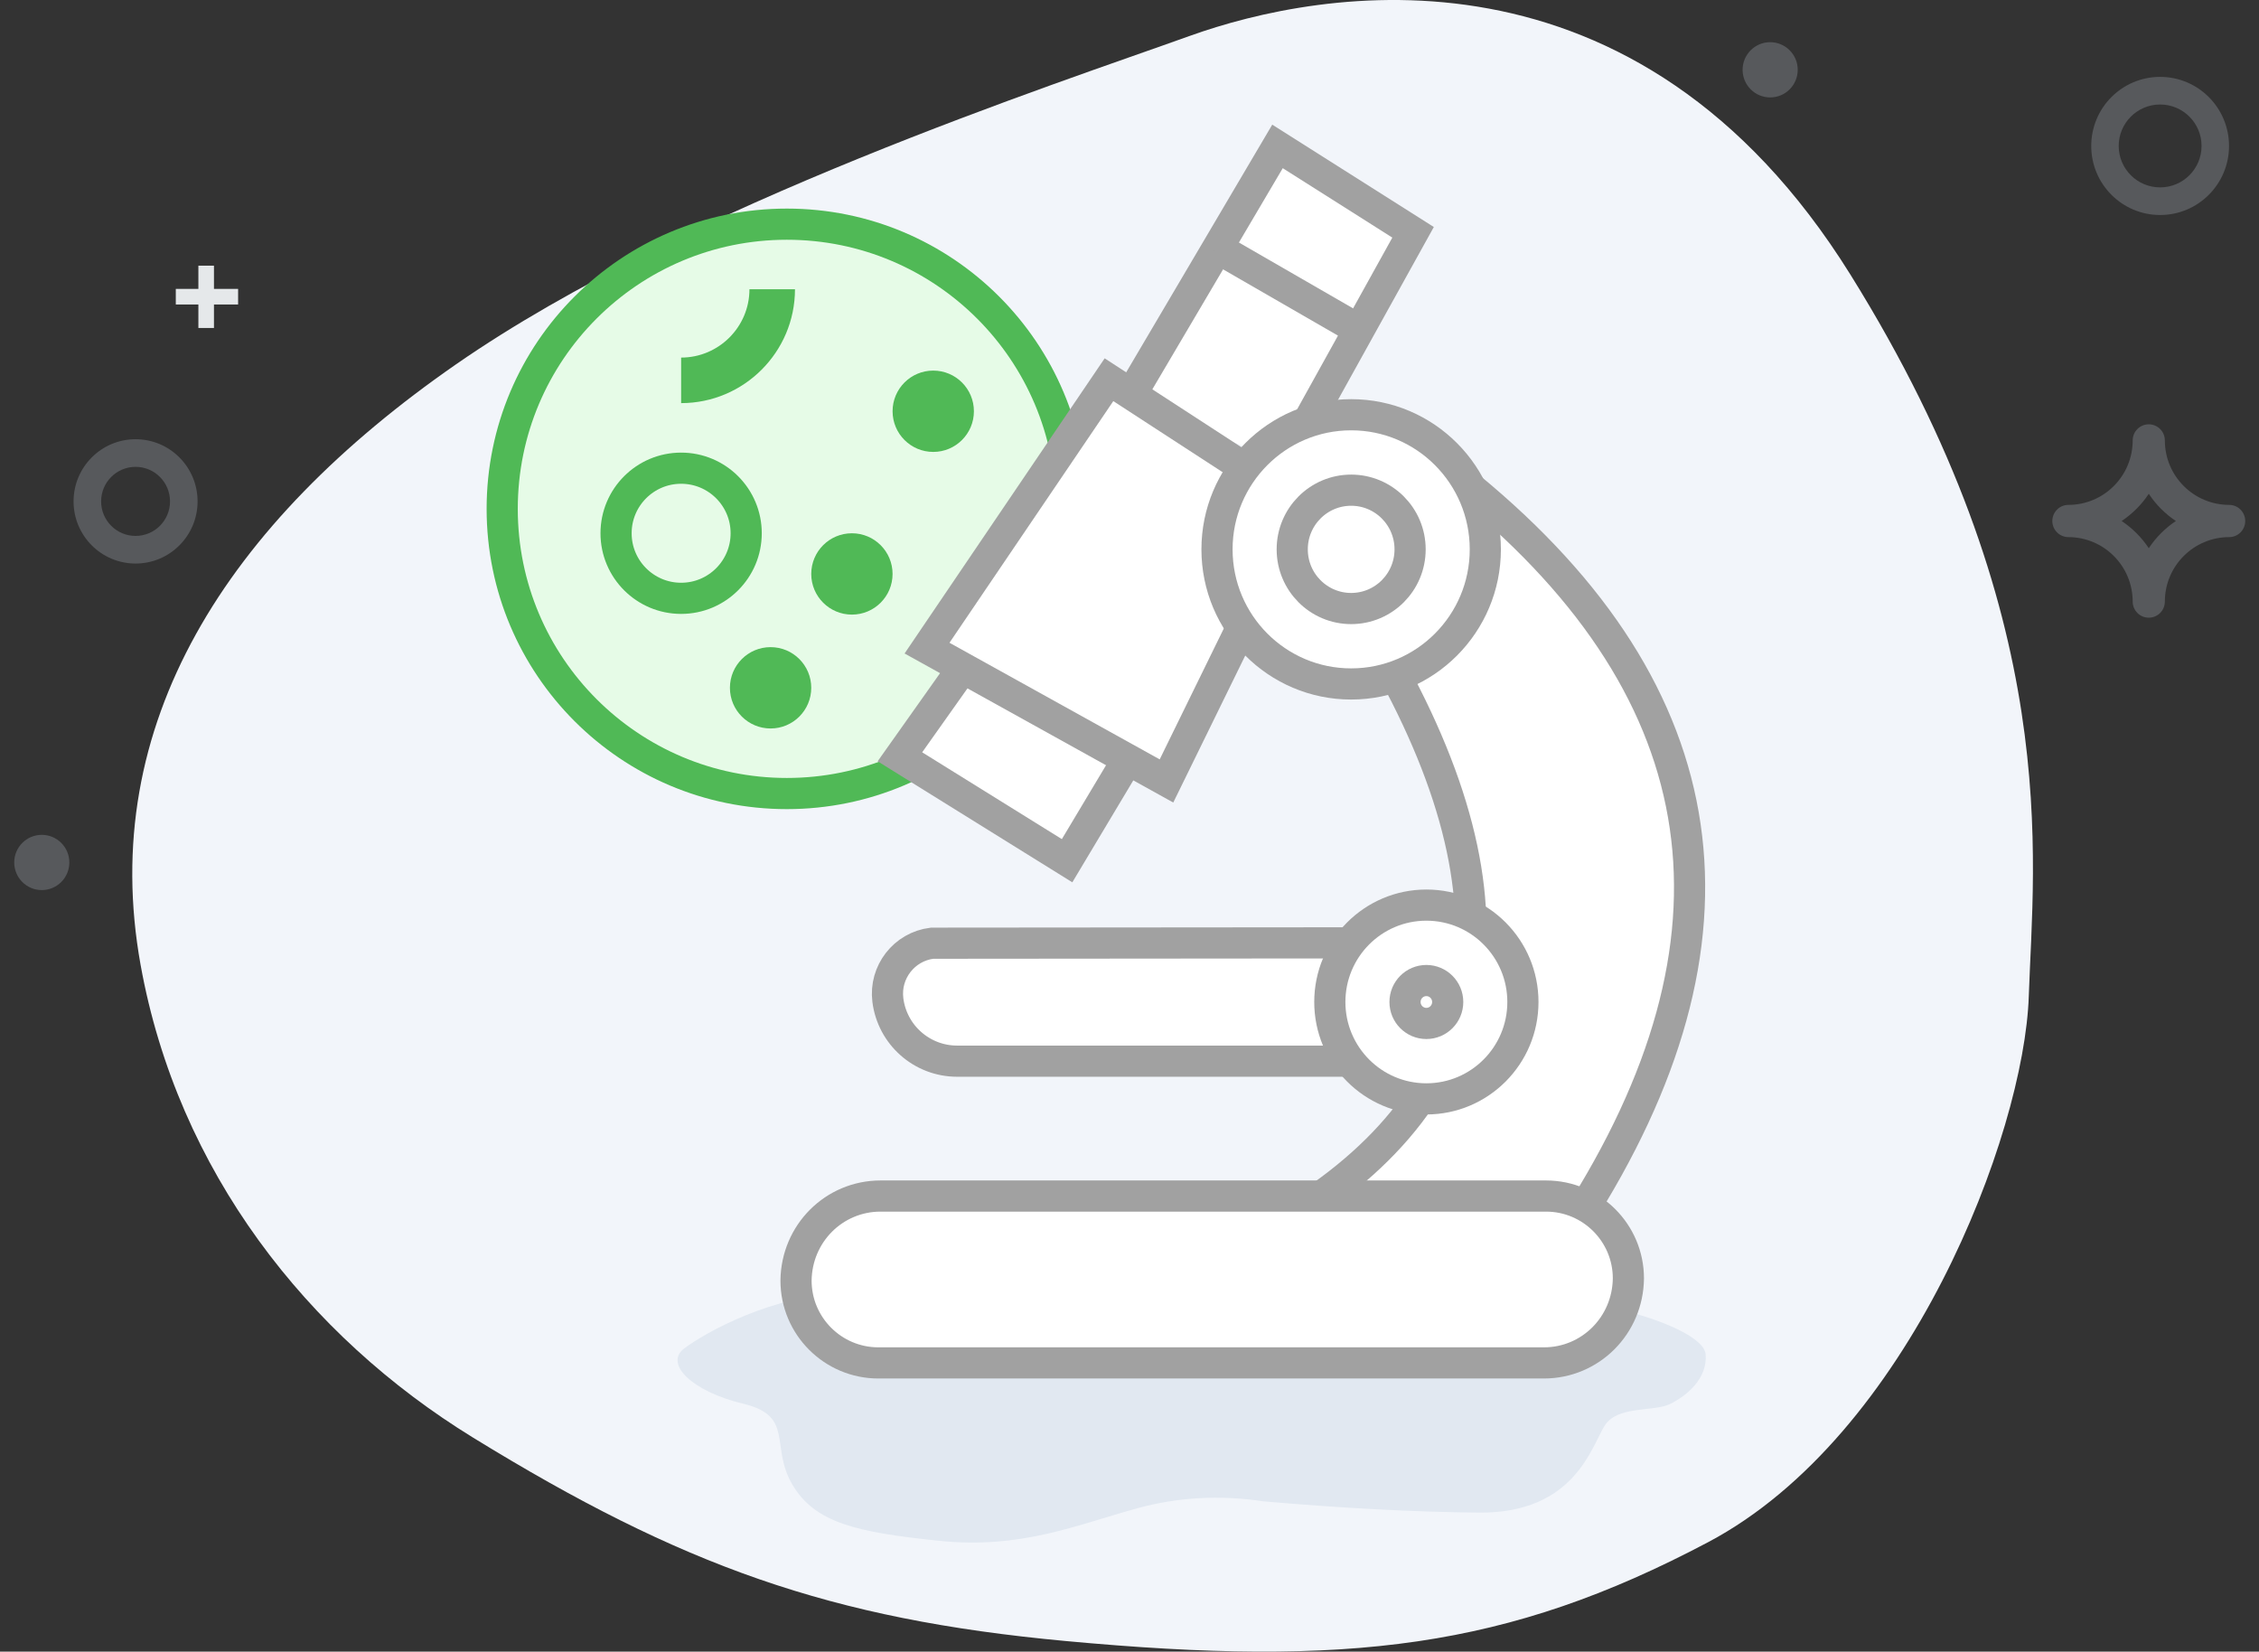 <?xml version="1.0" encoding="UTF-8"?>
<svg width="145px" height="106px" viewBox="0 0 145 106" version="1.1" xmlns="http://www.w3.org/2000/svg" xmlns:xlink="http://www.w3.org/1999/xlink">
    <rect x="0" y="0" width="145" height="106" fill="#333333" stroke="none"/>
    <title>Anatomical</title>
    <g id="Page-1" stroke="none" stroke-width="1" fill="none" fill-rule="evenodd">
        <g id="Pathology-Lab-Software-" transform="translate(-1105, -7468)">
            <g id="Anatomical" transform="translate(1105.913, 7468)">
                <path d="M129.31,63.937 C129.015,72.8 121.627,92.155 108.724,98.978 C95.821,105.802 85.64,107.006 67.471,105.318 C52.375,103.916 42.842,100.498 29.442,92.259 C18.834,85.737 10.499,75.169 8.111,61.924 C5.327,46.478 13.634,33.596 28.366,23.377 C43.099,13.158 66.979,5.352 75.437,2.311 C83.895,-0.73 104.111,-4.437 117.852,17.61 C131.592,39.658 129.606,55.073 129.31,63.937 Z" id="Path-9-Copy-3" fill="#F2F5FA" fill-rule="nonzero"></path>
                <path d="M88.223,43.328 C93.085,53.505 98.468,63.597 85.091,76.738 L101.796,76.738 C109.416,60.511 110.666,45.226 95.531,32.366 C94.566,37.278 92.983,41.662 88.223,43.328 Z" id="Path-37" fill="#FFFFFF" fill-rule="nonzero"></path>
                <path d="M53.462,83.004 C56.622,82.976 63.78,83.107 74.934,83.397 C90.058,83.559 98.484,83.644 100.21,83.651 C102.8,83.663 108.462,85.38 108.571,86.93 C108.681,88.48 107.384,89.548 106.319,90.092 C105.253,90.636 102.935,90.181 102.094,91.487 C101.254,92.792 100.188,97.136 94.013,97.078 C89.896,97.039 85.29,96.798 80.194,96.355 C77.404,95.936 74.703,96.084 72.092,96.799 C68.174,97.871 64.641,99.434 59.362,98.887 C54.083,98.341 51.391,97.744 49.944,95.274 C48.497,92.804 50.102,90.882 46.798,90.092 C43.493,89.301 41.696,87.522 43.011,86.537 C44.325,85.551 48.722,83.044 53.462,83.004 L53.462,83.004 Z" id="Path-10-Copy-3" fill="#E1E8F1" fill-rule="nonzero"></path>
                <path d="M142.171,32.403 C139.892,32.401 138.046,30.55 138.044,28.266 C138.044,27.695 137.581,27.232 137.012,27.232 C136.442,27.232 135.98,27.695 135.98,28.266 C135.977,30.55 134.131,32.401 131.853,32.403 C131.283,32.403 130.821,32.867 130.821,33.438 C130.821,34.008 131.283,34.472 131.853,34.472 C134.131,34.475 135.977,36.325 135.98,38.609 C135.98,39.18 136.442,39.643 137.012,39.643 C137.581,39.643 138.044,39.18 138.044,38.609 C138.046,36.325 139.892,34.475 142.171,34.472 C142.741,34.472 143.203,34.008 143.203,33.438 C143.203,32.867 142.741,32.403 142.171,32.403 L142.171,32.403 Z M137.012,35.182 C136.553,34.491 135.961,33.897 135.271,33.438 C135.961,32.978 136.553,32.385 137.012,31.693 C137.471,32.385 138.062,32.978 138.752,33.438 C138.062,33.897 137.471,34.491 137.012,35.182 L137.012,35.182 Z" id="Fill-4" fill="#ABB3BB" fill-rule="nonzero" opacity="0.3"></path>
                <ellipse id="Oval" fill="#ABB3BB" fill-rule="nonzero" opacity="0.3" cx="1.769" cy="55.352" rx="1.769" ry="1.773"></ellipse>
                <ellipse id="Oval" fill="#ABB3BB" fill-rule="nonzero" opacity="0.3" cx="112.71" cy="4.48" rx="1.769" ry="1.773"></ellipse>
                <path d="M7.789,36.168 C5.591,36.168 3.809,34.382 3.809,32.179 C3.809,29.976 5.591,28.189 7.789,28.189 C9.988,28.189 11.769,29.976 11.769,32.179 C11.769,34.382 9.988,36.168 7.789,36.168 L7.789,36.168 Z M7.789,29.962 C6.568,29.962 5.578,30.954 5.578,32.179 C5.578,33.403 6.568,34.395 7.789,34.395 C9.01,34.395 10,33.403 10,32.179 C10,30.954 9.01,29.962 7.789,29.962 L7.789,29.962 Z" id="Shape" fill="#ABB3BB" fill-rule="nonzero" opacity="0.3"></path>
                <line x1="12.321" y1="21.05" x2="12.321" y2="17.05" id="Line" stroke="#E5E8EA"></line>
                <line x1="12.371" y1="21.042" x2="12.371" y2="17.042" id="Line" stroke="#E5E8EA" transform="translate(12.371, 19.042) rotate(90) translate(-12.371, -19.042) "></line>
                <path d="M137.741,13.799 C135.298,13.799 133.318,11.814 133.318,9.367 C133.318,6.919 135.298,4.934 137.741,4.934 C140.183,4.934 142.163,6.919 142.163,9.367 C142.163,11.814 140.183,13.799 137.741,13.799 L137.741,13.799 Z M137.741,6.707 C136.272,6.707 135.082,7.898 135.082,9.367 C135.082,10.836 136.272,12.026 137.741,12.026 C139.208,12.026 140.4,10.836 140.4,9.367 C140.4,7.898 139.208,6.707 137.741,6.707 L137.741,6.707 Z" id="Shape" fill="#ABB3BB" fill-rule="nonzero" opacity="0.3"></path>
                <g id="Group-2" transform="translate(31.322, 9.397)">
                    <circle id="Oval" stroke="#50B956" stroke-width="2" fill="#E6FBE7" fill-rule="nonzero" cx="18.271" cy="23.261" r="18.271"></circle>
                    <g id="Group" transform="translate(18.86, 0)" stroke="#A1A1A1" stroke-width="2">
                        <path d="M37.493,32.199 C46.959,48.584 44.898,60.833 31.31,68.949" id="Path-67"></path>
                        <path d="M43.218,21.864 C59.401,35.185 61.691,50.88 50.088,68.949" id="Path-68"></path>
                        <path d="M38.344,51.112 C39.393,51.112 40.342,51.537 41.029,52.225 C41.717,52.912 42.142,53.861 42.142,54.91 C42.142,55.959 41.717,56.908 41.029,57.595 C40.342,58.283 39.393,58.708 38.344,58.708 L38.344,58.708 L10.341,58.708 C9.21,58.708 8.169,58.287 7.374,57.585 C6.58,56.884 6.034,55.902 5.894,54.781 C5.783,53.886 6.044,53.031 6.557,52.372 C7.071,51.712 7.835,51.249 8.73,51.137 L8.73,51.137 L38.344,51.112 Z" id="Rectangle" fill="#FFFFFF" fill-rule="nonzero"></path>
                        <ellipse id="Oval" fill="#FFFFFF" fill-rule="nonzero" cx="40.46" cy="54.91" rx="6.197" ry="6.218"></ellipse>
                        <polyline id="Path-70" fill="#FFFFFF" fill-rule="nonzero" points="21.227 16.408 30.905 -8.63151757e-17 39.607 5.512 31.436 20.247"></polyline>
                        <ellipse id="Oval" fill="#FFFFFF" fill-rule="nonzero" cx="40.46" cy="54.91" rx="1.37" ry="1.377"></ellipse>
                        <line x1="26.959" y1="6.475" x2="36.119" y2="11.757" id="Path-72"></line>
                        <polyline id="Path-71" fill="#FFFFFF" fill-rule="nonzero" points="10.47 33.807 6.668 39.174 17.399 45.843 21.227 39.444"></polyline>
                        <polygon id="Path-69" fill="#FFFFFF" fill-rule="nonzero" points="23.779 40.724 8.409 32.199 20.088 14.973 32.455 23.012"></polygon>
                        <ellipse id="Oval" fill="#FFFFFF" fill-rule="nonzero" cx="35.633" cy="25.86" rx="8.611" ry="8.639"></ellipse>
                        <ellipse id="Oval" fill="#FFFFFF" fill-rule="nonzero" cx="35.633" cy="25.86" rx="3.783" ry="3.798"></ellipse>
                        <path d="M48.14,67.364 C49.6,67.364 50.922,67.956 51.879,68.913 C52.835,69.869 53.427,71.189 53.428,72.647 C53.411,74.16 52.801,75.516 51.823,76.494 C50.843,77.474 49.493,78.074 48.005,78.074 L48.005,78.074 L5.288,78.074 C3.828,78.074 2.506,77.482 1.549,76.525 C0.593,75.57 0.001,74.25 1.62279025e-15,72.791 C0.017,71.278 0.627,69.923 1.605,68.944 C2.585,67.965 3.935,67.364 5.423,67.364 L5.423,67.364 L48.14,67.364 Z" id="Rectangle" fill="#FFFFFF" fill-rule="nonzero"></path>
                    </g>
                    <circle id="Oval" stroke="#50B956" stroke-width="2" fill="#E6FBE7" fill-rule="nonzero" cx="11.485" cy="24.827" r="4.176"></circle>
                    <circle id="Oval" fill="#50B956" fill-rule="nonzero" cx="17.227" cy="34.746" r="2.61"></circle>
                    <circle id="Oval-Copy" fill="#50B956" fill-rule="nonzero" cx="22.447" cy="27.438" r="2.61"></circle>
                    <circle id="Oval-Copy-2" fill="#50B956" fill-rule="nonzero" cx="27.668" cy="16.997" r="2.61"></circle>
                    <path d="M15.87,9.167 C15.87,11.584 13.902,13.552 11.485,13.552 L11.485,16.475 C15.514,16.475 18.793,13.196 18.793,9.167 L15.87,9.167 Z" id="Path" fill="#50B956" fill-rule="nonzero"></path>
                </g>
            </g>
        </g>
    </g>
</svg>